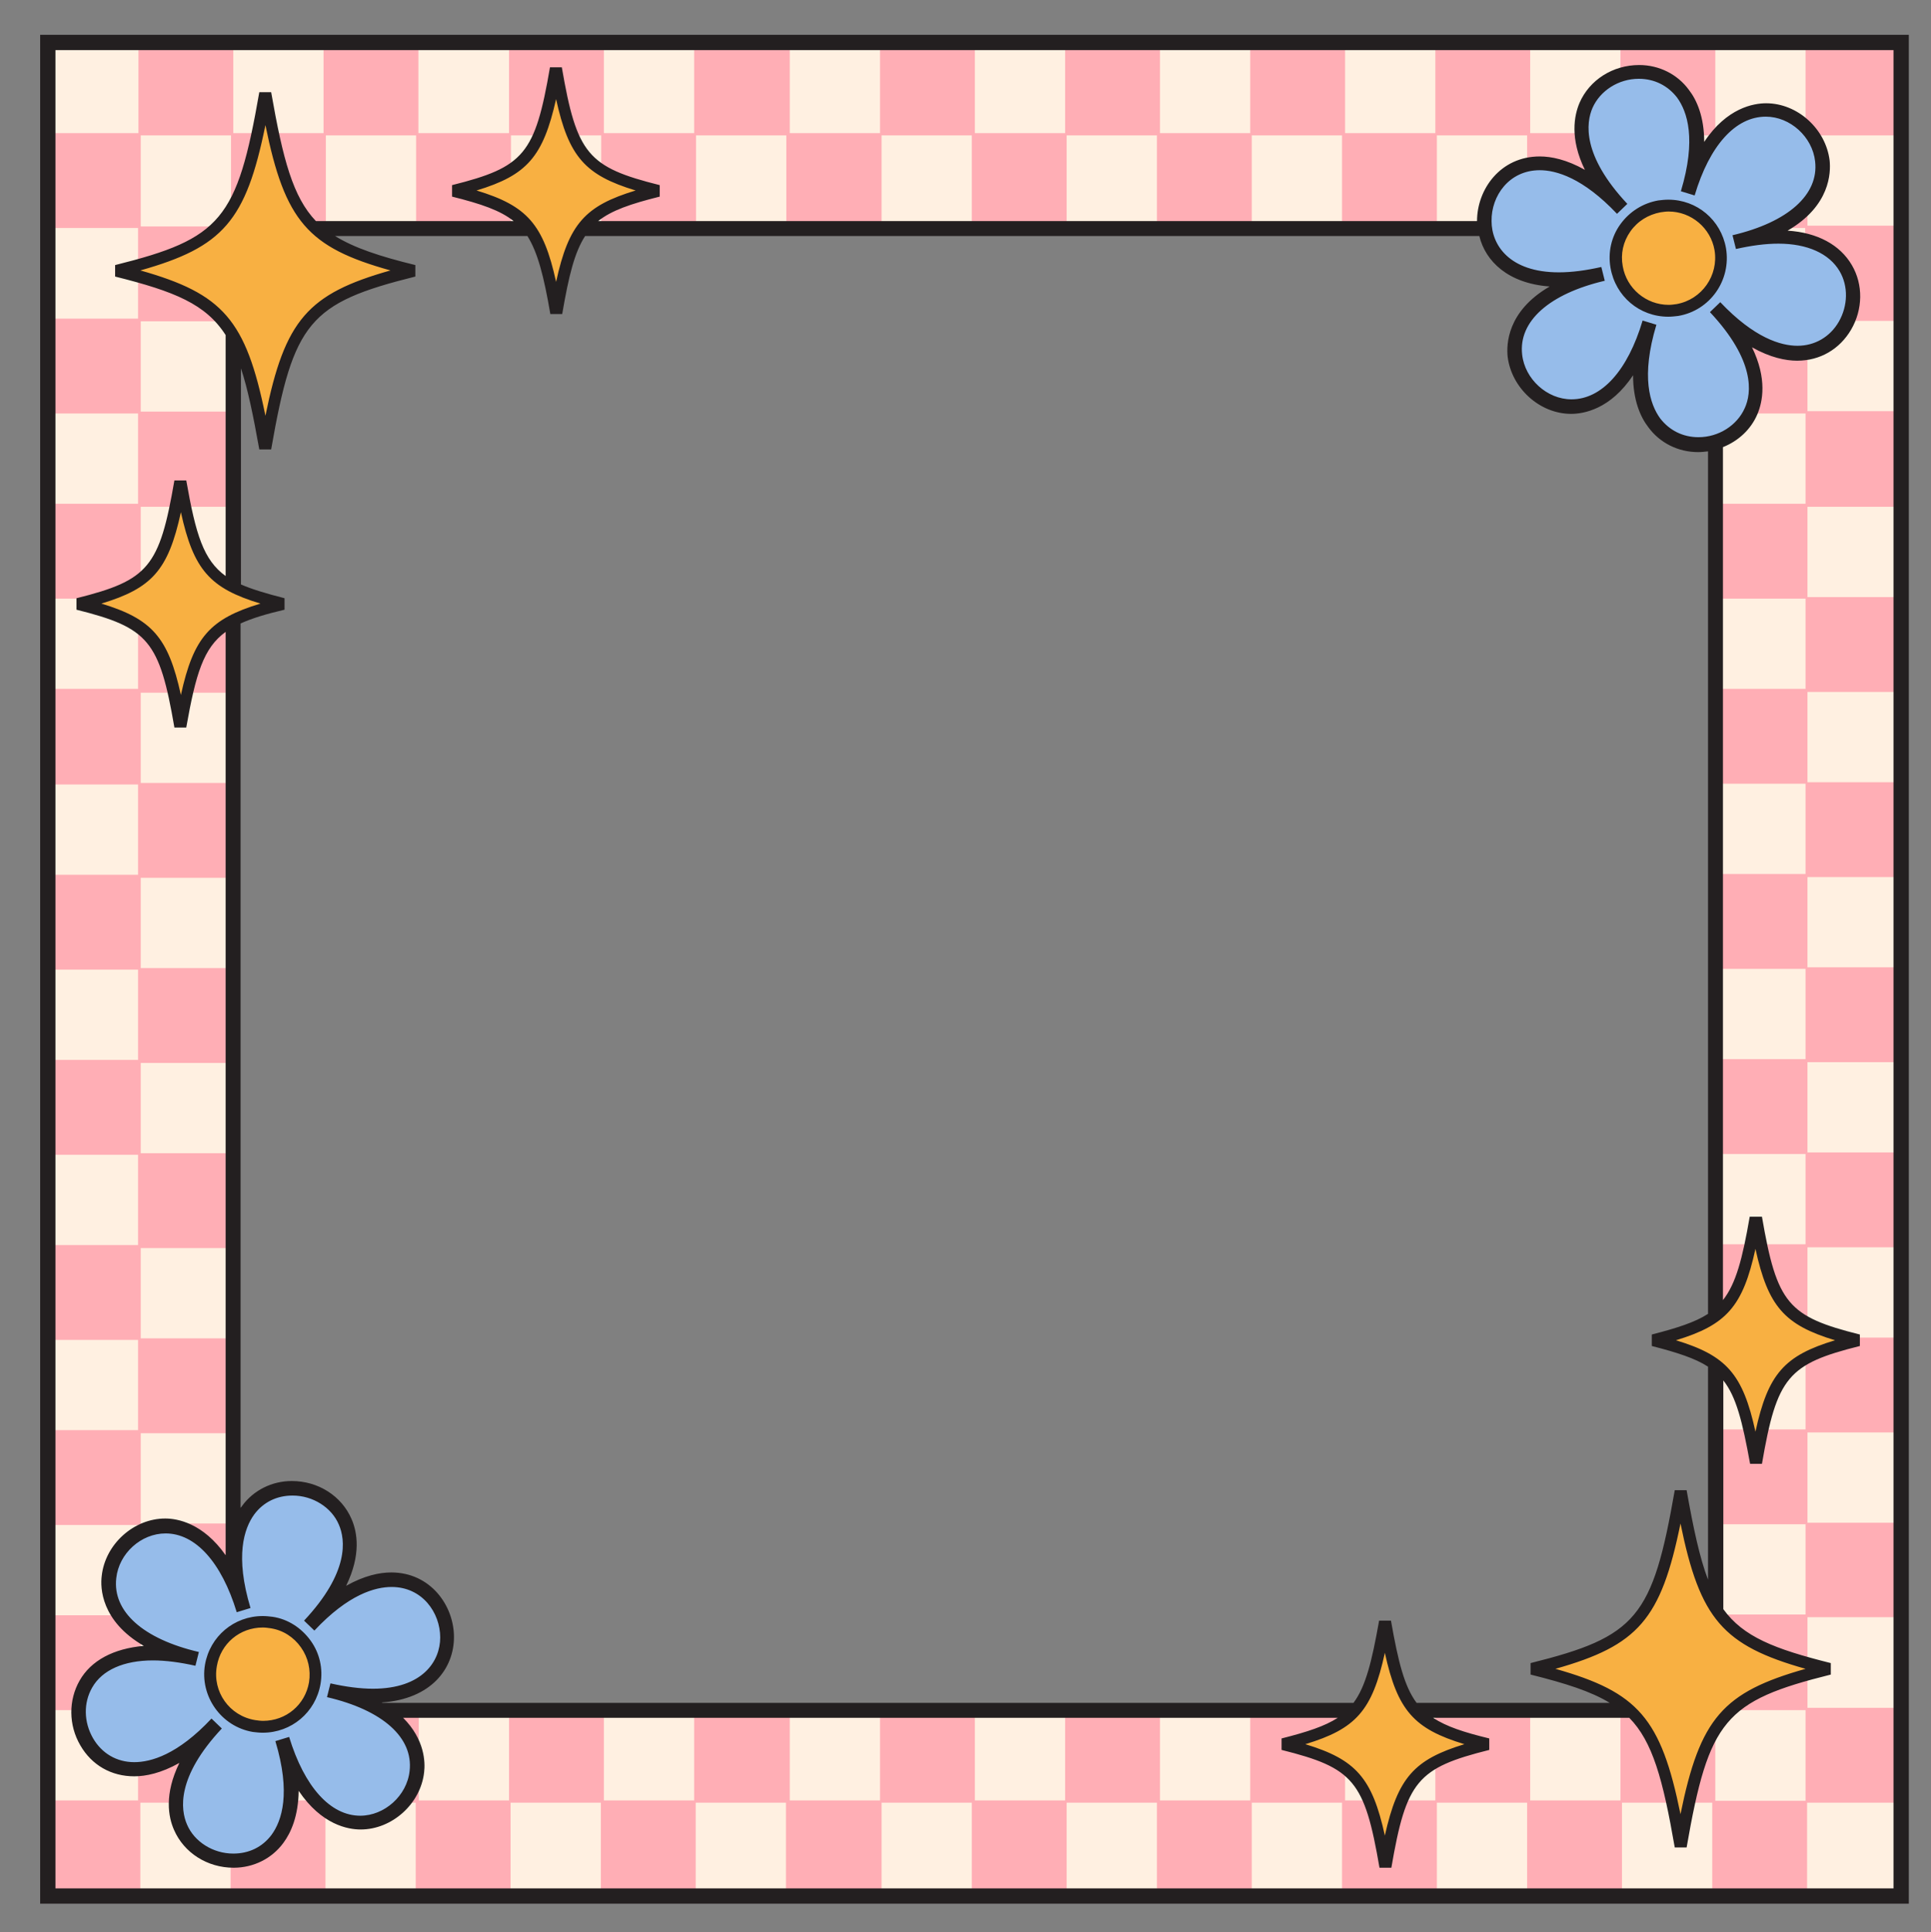<?xml version="1.0" encoding="UTF-8"?>
<!DOCTYPE svg PUBLIC '-//W3C//DTD SVG 1.0//EN'
          'http://www.w3.org/TR/2001/REC-SVG-20010904/DTD/svg10.dtd'>
<svg height="505.2" preserveAspectRatio="xMidYMid meet" version="1.0" viewBox="-10.5 -9.1 504.9 505.2" width="504.9" xmlns="http://www.w3.org/2000/svg" xmlns:xlink="http://www.w3.org/1999/xlink" zoomAndPan="magnify"
><rect x="-10.5" y="-9.1" width="504.9" height="505.2" fill="#808080" stroke="none"/><g id="change1_1"
  ><path d="M1.6,0.3v486.3h483.2V0.3H1.6z M436.7,437.5H49.2V50.1h387.5V437.5z" fill="#FFF0E1"
  /></g
  ><g id="change2_1"
  ><path d="M486.4,74.8V49.9h-24.3V26.3h24.3V1.5h-24.8v24.2H438V1.5h-24.8v24.2h-23.6V1.5h-24.8v24.2h-23.6V1.5h-24.8 v24.2h-23.6V1.5h-24.8v24.2h-23.6V1.5h-24.8v24.2h-23.6V1.5H171v24.2h-23.6V1.5h-24.8v24.2H98.9V1.5H74.1v24.2H50.5V1.5H25.7v24.2 H1.4v24.8h24.2v23.7H1.4v24.8h24.2v23.6H1.4v24.8h24.2v23.6H1.4V196h24.2v23.6H1.4v24.8h24.2V268H1.4v24.8h24.2v23.6H1.4v24.8h24.2 v23.6H1.4v24.8h24.2v23.6H1.4v24.8h24.2v23.6H1.4v24.8h24.8v-24.2h23.6v24.2h24.8v-24.2h23.6v24.2h24.8v-24.2h23.6v24.2h24.8v-24.2 h23.6v24.2H220v-24.2h23.6v24.2h24.8v-24.2H292v24.2h24.8v-24.2h23.6v24.2h24.8v-24.2h23.6v24.2h24.8v-24.2h23.6v24.2h24.8v-24.2 h24.3v-24.8h-24.2v-23.7h24.2V389h-24.2v-23.6h24.2v-24.8h-24.2V317h24.2v-24.8h-24.2v-23.6h24.2v-24.8h-24.2v-23.6h24.2v-24.8 h-24.2v-23.6h24.2v-24.8h-24.2v-23.6h24.2V98.4h-24.2V74.8H486.4z M461.6,99v23.6h-24.2v24.8h24.2V171h-24.2v24.8h24.2v23.6h-24.2 v24.8h24.2v23.6h-24.2v24.8h24.2v23.6h-24.2v24.8h24.2v23.6h-24.2v24.8h24.2v23.6h-24.2v24.4h-24.2v24.2h-23.6v-24.2h-24.8v24.2 h-23.6v-24.2h-24.8v24.2h-23.6v-24.2h-24.8v24.2h-23.6v-24.2h-24.8v24.2h-23.6v-24.2H171v24.2h-23.6v-24.2h-24.8v24.2H99v-24.2H74.1 v24.2H50.5v-24.2H26.3V414h24.2v-24.8H26.3v-23.6h24.2v-24.8H26.3v-23.6h24.2v-24.8H26.3v-23.6h24.2v-24.8H26.3v-23.6h24.2v-24.8 H26.3v-23.6h24.2V147H26.3v-23.6h24.2V98.5H26.3V74.9h24.2V50.6h24.2V26.3h23.6v24.2h24.8V26.3h23.6v24.2h24.8V26.3h23.6v24.2H220 V26.3h23.6v24.2h24.8V26.3H292v24.2h24.8V26.3h23.6v24.2h24.8V26.3h23.6v24.2h24.8V26.3h23.6v24.2h24.3v23.6h-24.2V99H461.6z M438,438h23.6v23.7H438V438z M49.9,50.1H26.3V26.3h23.6V50.1z" fill="#FFAEB5"
  /></g
  ><g id="change3_1"
  ><path d="M46.1,441.5c-36.2,38.6-56.6-29-5.1-16.9c-51.5-12.1-3.2-63.5,12.1-12.9c-15.3-50.6,53.4-34.5,17.2,4 c36.2-38.6,56.6,29,5.1,16.9c51.5,12.1,3.2,63.5-12.1,12.9C78.6,496.1,9.9,480,46.1,441.5z M437.8,71.3c36.2,38.6,56.6-29,5.1-16.9 c51.5-12.1,3.2-63.5-12.1-12.9c15.3-50.6-53.4-34.5-17.2,4c-36.2-38.6-56.6,29-5.1,16.9c-51.5,12.1-3.2,63.5,12.1,12.9 C405.3,125.9,474,109.8,437.8,71.3z" fill="#96BCEA"
  /></g
  ><g id="change4_1"
  ><path d="M71.7,430.9c-1.3,7.5-8.4,12.5-15.9,11.2c-7.5-1.3-12.5-8.4-11.2-15.9c1.3-7.5,8.4-12.5,15.9-11.2 C68,416.3,73,423.4,71.7,430.9z M412.2,60.8c1.3,7.5,8.4,12.5,15.9,11.2c7.5-1.3,12.5-8.4,11.2-15.9c-1.3-7.5-8.4-12.5-15.9-11.2 C415.9,46.2,410.9,53.3,412.2,60.8z M475.3,341.3c-19.5-4.9-22.7-8.8-26.8-32.1c-4.1,23.3-7.3,27.2-26.8,32.1 c19.5,4.9,22.7,8.8,26.8,32.1C452.6,350,455.9,346.1,475.3,341.3z M378.4,446.9c-19.5-4.9-22.7-8.8-26.8-32.1 c-4.1,23.3-7.3,27.2-26.8,32.1c19.5,4.9,22.7,8.8,26.8,32.1C355.7,455.7,359,451.7,378.4,446.9z M467.7,427.2 c-28.2-7-33-12.7-38.8-46.5c-5.9,33.7-10.6,39.4-38.8,46.5c28.2,7,33,12.7,38.8,46.5C434.8,439.9,439.5,434.2,467.7,427.2z M108.1,40.6c19.5,4.9,22.7,8.8,26.8,32.1c4.1-23.3,7.3-27.2,26.8-32.1c-19.5-4.9-22.7-8.8-26.8-32.1 C130.8,31.8,127.5,35.8,108.1,40.6z M20,61.6c28.2,7,33,12.7,38.8,46.5c5.9-33.7,10.6-39.4,38.8-46.5c-28.2-7-33-12.7-38.8-46.5 C53,48.9,48.2,54.6,20,61.6z M10,148.8c19.5,4.9,22.7,8.8,26.8,32.1c4.1-23.3,7.3-27.2,26.8-32.1c-19.5-4.9-22.7-8.8-26.8-32.1 C32.7,140,29.4,143.9,10,148.8z" fill="#F8B042"
  /></g
  ><g id="change5_1"
  ><path d="M10.3,430.3c-2.9,5.1-2.9,11.6,0.2,16.9c3,5.2,8.1,8.1,14.1,8.1c3,0,7-0.8,11.8-3.5 c-4,8.2-2.9,14.1-1.4,17.5c2.6,6,8.7,9.9,15.6,9.9c5.2,0,10-2.4,13-6.5c2-2.7,3.9-7,4-13.6c6,8.9,12.9,10.1,16.2,10.1c0,0,0,0,0,0 c8.2,0,15.7-6.7,16.6-15c0.3-2.5,0.2-8.5-5.5-14.2h244.4c-3.4,2.2-8,3.7-14.7,5.4v3c18.8,4.7,21.7,8.1,25.6,30.8h3.1 c3.9-22.7,6.8-26.1,25.6-30.8v-3c-6.6-1.6-11.2-3.1-14.7-5.4h51.3c6.1,6.2,8.8,16,11.9,33.9h3.1c5.8-33.3,10-38.3,37.7-45.2v-3 c-14.8-3.7-22.9-6.9-28.1-14.1v-59.8c3.4,4.3,5,10.8,7,21.8h3.1c3.9-22.7,6.8-26.1,25.6-30.8v-3c-18.8-4.7-21.7-8.1-25.6-30.8H447 c-1.9,11-3.6,17.5-7,21.8v-223c4-1.6,7.3-4.6,9-8.6c1.4-3.3,2.6-9.3-1.4-17.5c4.8,2.7,8.8,3.5,11.8,3.5c6,0,11.1-3,14.1-8.1 c3.1-5.3,3.2-11.8,0.2-16.9c-3.1-5.3-9-8.5-16.8-9c11.2-6.5,11.3-15.2,11-18.3c-1-8.3-8.4-15-16.6-15c-3.3,0-10.3,1.2-16.2,10.1 c0-6.5-1.9-10.9-4-13.6c-3-4.1-7.8-6.5-13-6.5c-6.9,0-13,3.9-15.6,9.9c-1.4,3.3-2.6,9.3,1.4,17.5c-4.8-2.7-8.8-3.5-11.8-3.5 c-10.3,0-16.4,8.6-16.4,16.9H145.9c3.5-2.8,8.5-4.5,16.1-6.4v-3c-18.8-4.7-21.7-8.1-25.6-30.8h-3.1c-3.9,22.7-6.8,26.1-25.6,30.8v3 c7.6,1.9,12.6,3.6,16.1,6.4H72.1c-6-6.3-8.6-16-11.7-33.7h-3.1c-5.8,33.3-10,38.3-37.7,45.2v3c15.6,3.9,23.7,7.2,28.9,15.3v63 c-5.8-4.2-7.8-10.8-10.3-25h-3.1c-3.9,22.7-6.8,26.1-25.6,30.8v3c18.8,4.7,21.7,8.1,25.6,30.8h3.1c2.5-14.1,4.5-20.8,10.3-25v241.4 c-5.9-8.4-12.6-9.6-15.8-9.6c-8.2,0-15.7,6.7-16.6,15c-0.4,3.1-0.2,11.8,11,18.3C19.2,421.9,13.3,425,10.3,430.3z M351.6,470.8 c-3.3-15.1-7.6-19.9-20.8-23.9c13.2-4,17.5-8.7,20.8-23.9c3.3,15.1,7.6,19.9,20.8,23.9C359.3,450.9,355,455.6,351.6,470.8z M461.6,427.2c-21.6,6.1-27.6,12.9-32.7,38c-5.1-25.1-11.1-31.9-32.7-38c21.6-6.1,27.6-12.9,32.7-38 C434,414.2,440,421.1,461.6,427.2z M448.5,317.4c3.3,15.1,7.6,19.9,20.8,23.9c-13.2,4-17.5,8.7-20.8,23.9 c-3.3-15.1-7.6-19.9-20.8-23.9C440.9,337.3,445.2,332.5,448.5,317.4z M392.1,35.4c4.3,0,11.3,2,20.2,11.4l2.7-2.6 c-11.9-12.7-10.8-21.2-9.1-25.1c2-4.5,6.8-7.6,12.1-7.6c4.1,0,7.6,1.8,10,4.9c2.7,3.7,5.1,10.9,1,24.5l3.6,1.1 c3.9-13.1,10.7-20.6,18.6-20.6c6.4,0,12.2,5.3,12.9,11.7c1,8.7-7.1,15.9-21.6,19.3l0.9,3.6c4-0.9,7.7-1.4,11.1-1.4 c7.6,0,13.3,2.6,16,7.2c2.3,3.9,2.2,9-0.2,13.2c-2.3,4-6.3,6.3-10.8,6.3c-4.3,0-11.3-2-20.2-11.4l-2.7,2.6 c11.9,12.7,10.9,21.2,9.1,25.1c-2,4.5-6.8,7.6-12.1,7.6c-4.1,0-7.6-1.8-10-4.9c-2.7-3.7-5.1-10.9-1-24.5l-3.6-1.1 c-3.9,13.1-10.7,20.6-18.6,20.6c0,0,0,0,0,0c-6.4,0-12.2-5.3-12.9-11.7c-1-8.7,7.1-15.9,21.6-19.3l-0.9-3.6c-4,0.9-7.7,1.4-11.1,1.4 c-13,0-17.6-7.2-17.6-13.4C379.4,42.1,384.1,35.4,392.1,35.4z M134.9,16.8c3.3,15.1,7.6,19.9,20.8,23.9c-13.2,4-17.5,8.7-20.8,23.9 c-3.3-15.1-7.6-19.9-20.8-23.9C127.3,36.7,131.5,31.9,134.9,16.8z M26.2,61.6c21.6-6.1,27.6-12.9,32.7-38C64,48.7,70,55.6,91.6,61.6 C70,67.7,64,74.5,58.9,99.6C53.8,74.5,47.8,67.7,26.2,61.6z M36.8,172.6c-3.3-15.1-7.6-19.9-20.8-23.9c13.2-4,17.5-8.7,20.8-23.9 c3.3,15.1,7.6,19.9,20.8,23.9C44.4,152.7,40.1,157.5,36.8,172.6z M63.9,150.3v-3c-4.7-1.2-8.4-2.3-11.4-3.6V87.2 c1.8,5.4,3.2,12.3,4.8,21.2h3.1c5.8-33.3,10-38.3,37.7-45.2v-3c-9.4-2.3-16-4.5-21-7.6h50.3c2.7,4.3,4.3,10.5,6,20.4h3.1 c1.7-9.9,3.2-16.1,6-20.4h233.8c1.6,6.6,7.5,12.4,18.4,13.2c-11.2,6.5-11.3,15.2-11,18.3c1,8.3,8.4,15,16.6,15c0,0,0,0,0,0 c3.3,0,10.3-1.2,16.2-10.1c0,6.5,1.9,10.9,4,13.6c3,4.1,7.8,6.5,13,6.5c0.9,0,1.7-0.1,2.6-0.2v225.5c-3.4,2.2-8.1,3.7-14.7,5.4v3 c6.6,1.7,11.3,3.2,14.7,5.4v55.7c-2.2-5.8-3.8-13.3-5.6-23.4h-3.1c-5.8,33.3-10,38.3-37.7,45.2v3c9.2,2.3,15.8,4.4,20.7,7.4h-50.5 c-3.2-4.3-4.8-10.7-6.7-21.5h-3.1c-1.9,10.7-3.5,17.2-6.7,21.5H89.5c-0.1,0-0.1-0.1-0.2-0.1c13.1-0.9,18.9-9,18.9-17.1 c0-8.3-6.2-16.9-16.4-16.9c-3,0-7,0.8-11.8,3.5c4-8.2,2.9-14.1,1.4-17.5c-2.6-6-8.7-9.9-15.6-9.9c-5.2,0-10,2.4-13,6.5 c-0.1,0.2-0.2,0.3-0.4,0.5V153.9C55.5,152.5,59.2,151.4,63.9,150.3z M29.5,425c3.3,0,7.1,0.5,11.1,1.4l0.9-3.6 c-14.6-3.4-22.6-10.6-21.6-19.3c0.7-6.5,6.5-11.7,12.9-11.7c7.8,0,14.6,7.5,18.6,20.6l3.6-1.1c-4.1-13.6-1.7-20.8,1-24.5 c2.4-3.2,5.9-4.9,10-4.9c5.3,0,10.2,3.1,12.1,7.6c1.7,3.9,2.8,12.4-9.1,25.1l2.7,2.6c8.9-9.5,15.9-11.4,20.2-11.4 c8,0,12.7,6.7,12.7,13.2c0,6.2-4.6,13.4-17.6,13.4c-3.3,0-7.1-0.5-11.1-1.4l-0.9,3.6c14.6,3.4,22.6,10.6,21.6,19.3 c-0.7,6.5-6.6,11.7-12.9,11.7c0,0,0,0,0,0c-7.8,0-14.6-7.5-18.6-20.6l-3.6,1.1c4.1,13.6,1.7,20.8-1,24.5c-2.4,3.2-5.9,4.9-10,4.9 c-5.3,0-10.2-3.1-12.1-7.6c-1.7-3.9-2.8-12.4,9.1-25.1l-2.7-2.6c-8.9,9.5-15.9,11.4-20.2,11.4c-4.6,0-8.5-2.3-10.8-6.3 c-2.4-4.2-2.5-9.2-0.2-13.2C16.2,427.5,21.9,425,29.5,425z M55.6,443.7c0.9,0.1,1.7,0.2,2.6,0.2c7.5,0,13.8-5.3,15.1-12.7 c0.7-4-0.2-8.1-2.6-11.4c-2.4-3.3-5.9-5.6-9.9-6.2c-0.9-0.1-1.7-0.2-2.6-0.2c-7.5,0-13.8,5.3-15.1,12.7 C41.7,434.3,47.3,442.3,55.6,443.7z M46.2,426.5c1-5.9,6-10.1,12-10.1c0.7,0,1.4,0.1,2.1,0.2c3.2,0.5,6,2.3,7.9,5 c1.9,2.7,2.6,5.9,2.1,9.1c-1,5.9-6,10.1-12,10.1c-0.7,0-1.4-0.1-2.1-0.2C49.5,439.5,45,433.2,46.2,426.5z M425.7,73.7 C425.7,73.7,425.7,73.7,425.7,73.7c0.9,0,1.7-0.1,2.6-0.2c8.3-1.4,13.9-9.3,12.5-17.7c-1.3-7.4-7.6-12.7-15.1-12.7 c-0.9,0-1.7,0.1-2.6,0.2c-4,0.7-7.5,2.9-9.9,6.2c-2.4,3.3-3.3,7.4-2.6,11.4C411.9,68.4,418.2,73.7,425.7,73.7z M415.8,51.4 c1.9-2.7,4.7-4.4,7.9-5c0.7-0.1,1.4-0.2,2.1-0.2c5.9,0,11,4.3,12,10.1c1.1,6.6-3.3,12.9-9.9,14.1c-0.7,0.1-1.4,0.2-2.1,0.2h0 c-5.9,0-11-4.3-12-10.1C413.2,57.3,413.9,54.1,415.8,51.4z M0,0v488.6h488.6V0H0z M484.6,484.6H4V4h480.6V484.6z" fill="#231F20"
  /></g
></svg
>
